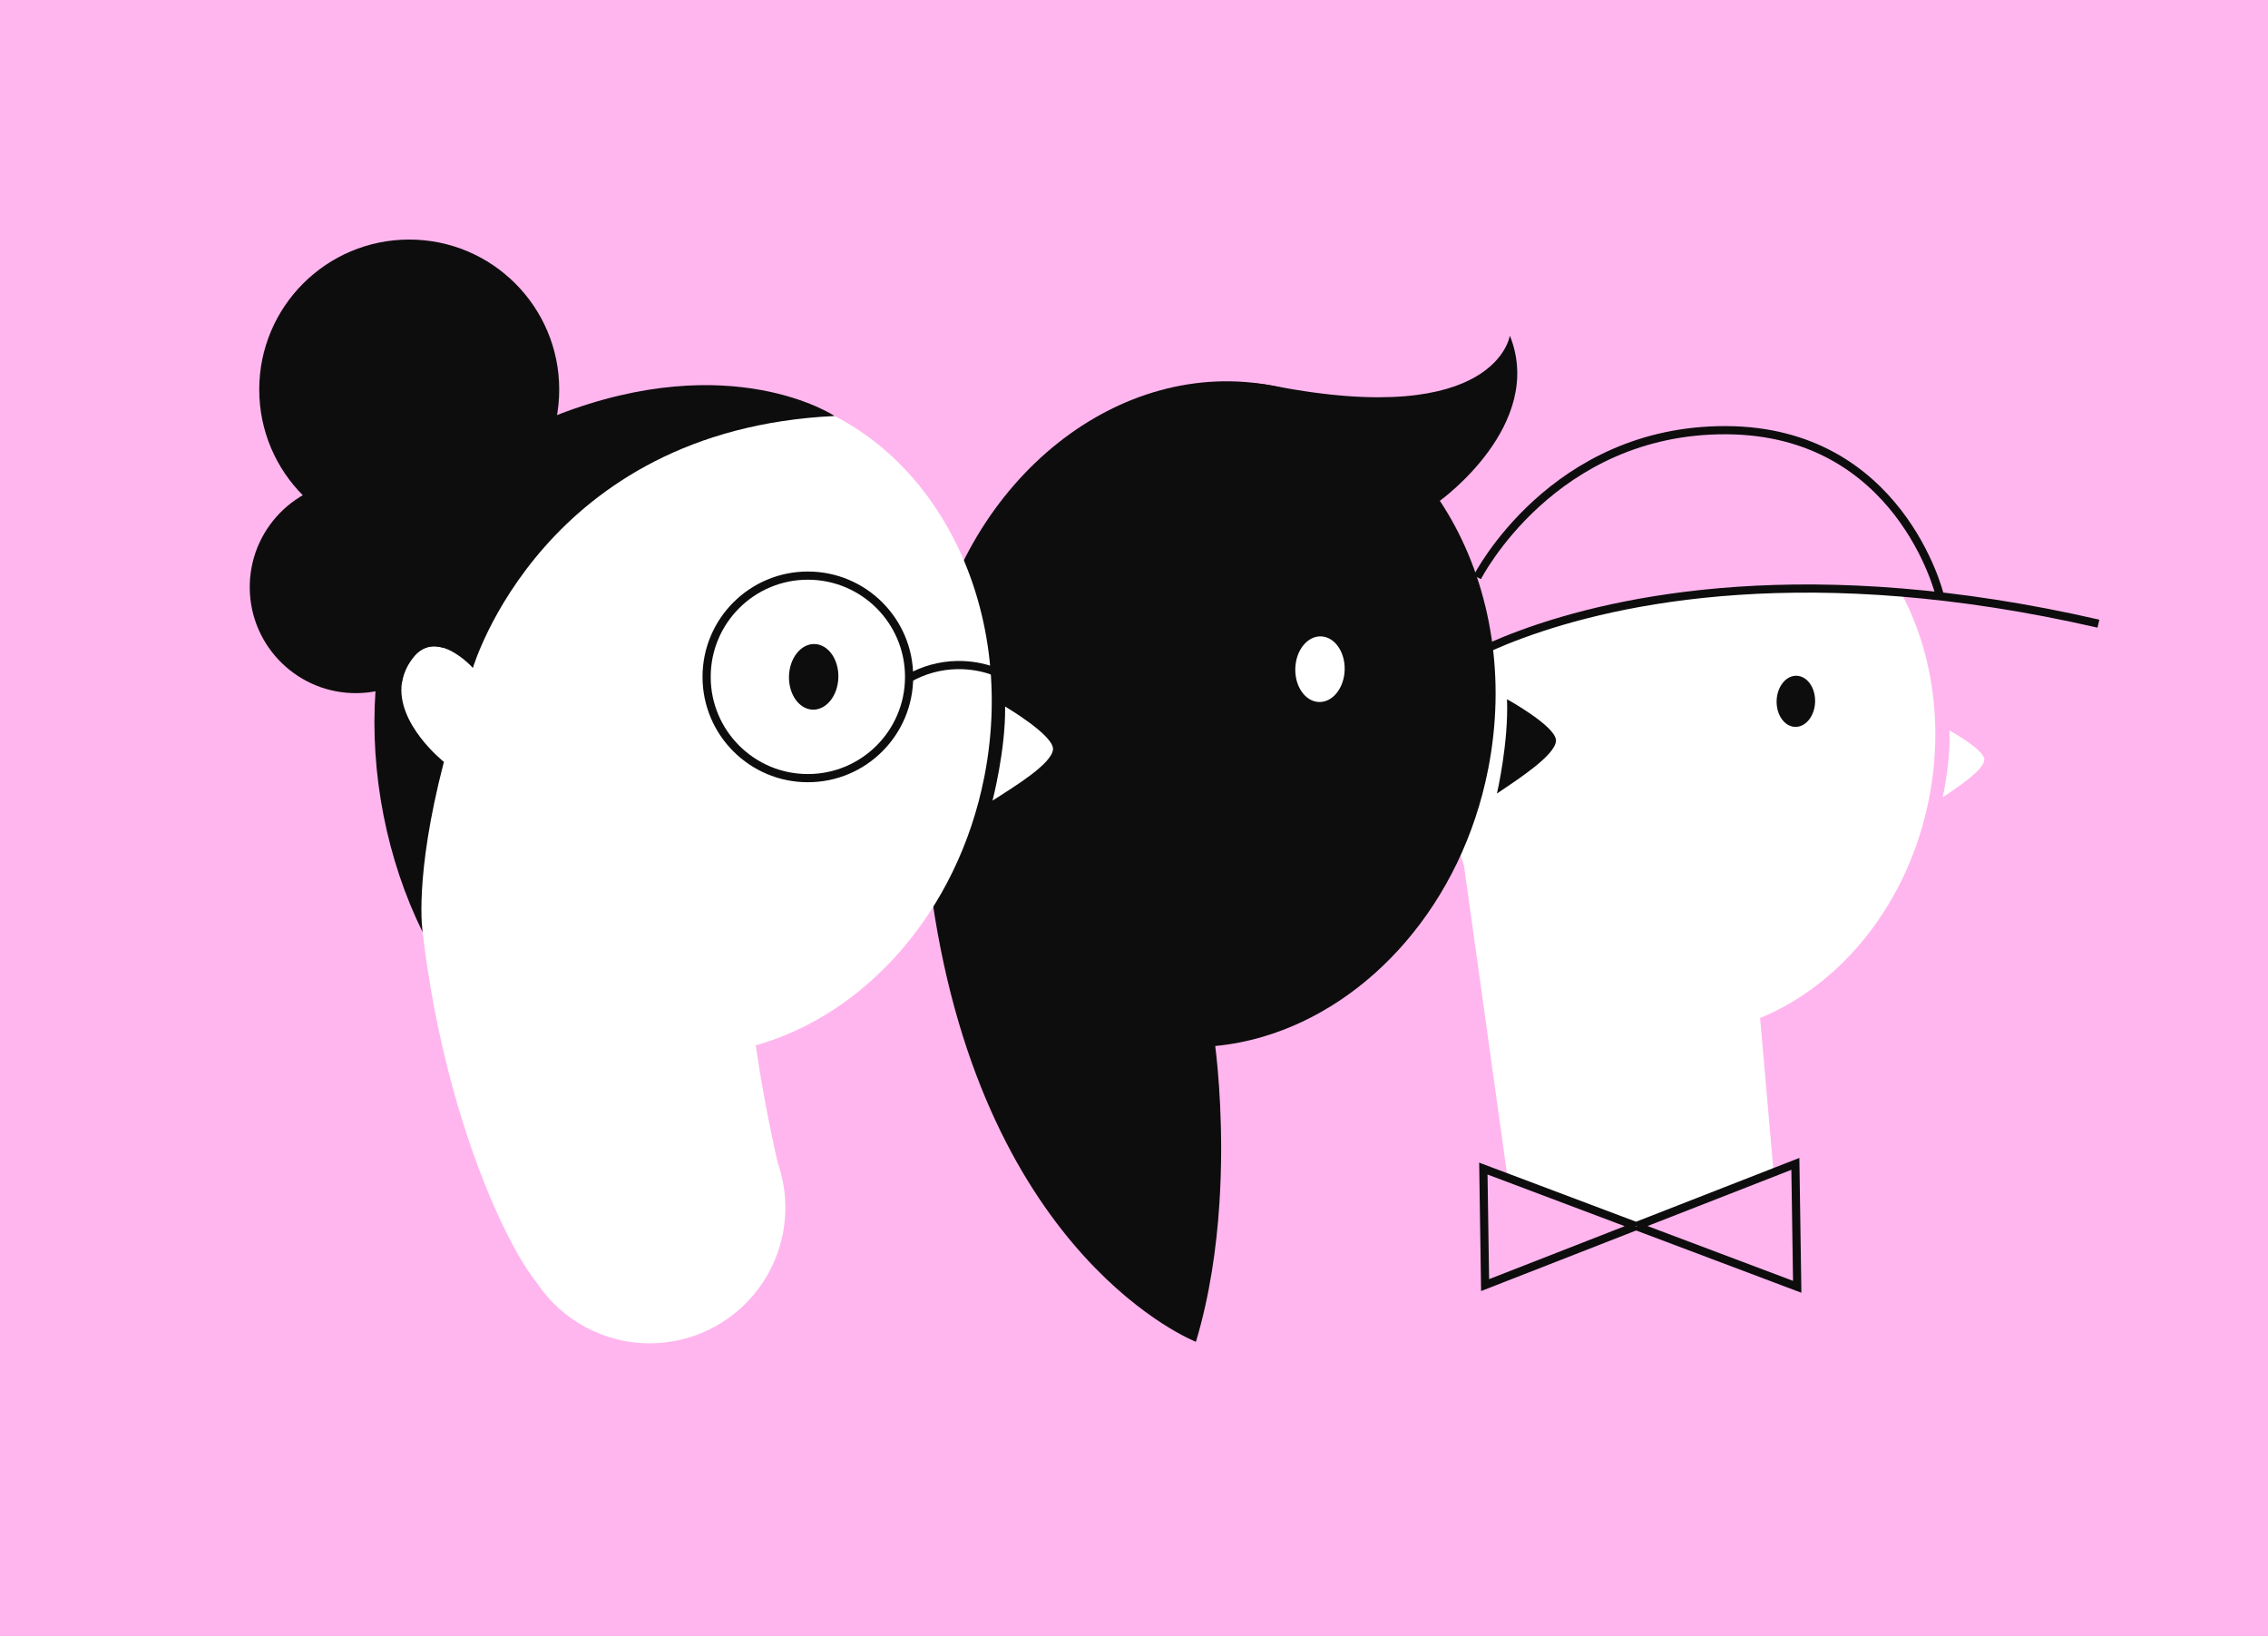 <svg width="416" height="300" viewBox="0 0 416 300" fill="none" xmlns="http://www.w3.org/2000/svg">
<rect x="0" y="0" width="416" height="300" fill="#808080" stroke="none"/>
<g clip-path="url(#clip0_737_33540)">
<rect width="416" height="300" fill="#FFB6EE"/>
<path d="M416 0H0V300H416V0Z" fill="#FFB6EE"/>
<path d="M353.819 146.47C350.049 165.62 337.809 180.54 322.839 186.69L325.319 215.01L300.109 224.86L276.519 215.97L268.539 158.83C265.609 149.88 264.879 139.73 266.919 129.35C267.529 126.3 268.339 123.36 269.349 120.54C277.999 116.07 304.369 105.02 348.679 108.65C354.379 119.31 356.529 132.71 353.819 146.46V146.47Z" fill="white"/>
<path d="M233.64 70.77C205.38 65.21 177.17 87.66 170.61 120.9C169.33 127.44 168.97 133.91 169.45 140.12C169.28 145.9 169.45 151.35 169.93 156.5C170.19 159.45 170.55 162.29 170.99 165.02C180.61 231.04 219.36 246.07 219.36 246.07C221.89 237.62 223.14 228.82 223.66 220.77C224.54 207.36 223.42 196 222.9 191.82C225.86 191.54 228.77 190.97 231.62 190.13C251.42 184.32 268.12 165.65 272.96 141.05C279.51 107.81 261.9 76.33 233.63 70.77H233.64Z" fill="#0D0D0D"/>
<path d="M141.228 72.16C112.968 66.6 84.748 89.04 78.198 122.3C77.478 125.96 77.068 129.59 76.918 133.17H76.898C72.618 183.32 90.128 224.92 98.428 235.2C102.958 242.02 110.748 246.47 119.538 246.34C133.278 246.13 144.248 234.83 144.048 221.09C144.008 218.34 143.508 215.7 142.648 213.23C140.828 205.26 139.518 197.82 138.608 191.7C158.668 186.09 175.658 167.29 180.548 142.45C187.088 109.2 169.488 77.73 141.218 72.17L141.228 72.16Z" fill="white"/>
<path d="M79.424 139.73C83.477 139.669 86.684 134.337 86.586 127.821C86.488 121.305 83.123 116.072 79.07 116.133C75.016 116.193 71.81 121.525 71.908 128.041C72.005 134.558 75.371 139.791 79.424 139.73Z" fill="white"/>
<path d="M272.078 214.3L272.398 235.67L329.308 213.44L329.648 235.98L272.078 214.3Z" stroke="#0D0D0D" stroke-width="1.5" stroke-miterlimit="10"/>
<path d="M300.099 224.86L300.369 224.95L299.969 224.91L300.099 224.86Z" fill="white"/>
<path d="M182.051 146.81C182.051 146.81 184.461 137.58 184.361 129.57C184.361 129.57 193.401 134.88 193.141 137.46C192.871 140.05 186.451 144.02 182.061 146.81H182.051Z" fill="white"/>
<path d="M356.33 146.24C356.33 146.24 357.82 139.64 357.57 133.96C357.57 133.96 364.11 137.52 363.97 139.36C363.83 141.2 359.37 144.17 356.32 146.24H356.33Z" fill="white"/>
<path d="M274.57 145.53C274.57 145.53 276.73 136.24 276.42 128.23C276.42 128.23 285.6 133.29 285.4 135.89C285.2 138.49 278.88 142.63 274.57 145.52V145.53Z" fill="#0D0D0D"/>
<path d="M153.773 124.252C153.867 120.928 151.916 118.177 149.415 118.106C146.915 118.035 144.811 120.672 144.717 123.995C144.623 127.319 146.574 130.07 149.075 130.141C151.576 130.212 153.679 127.575 153.773 124.252Z" fill="#0D0D0D"/>
<path d="M246.641 122.849C246.735 119.526 244.783 116.774 242.283 116.703C239.782 116.633 237.678 119.269 237.584 122.593C237.49 125.916 239.441 128.668 241.942 128.738C244.443 128.809 246.547 126.172 246.641 122.849Z" fill="white"/>
<path d="M332.928 128.712C333.001 126.123 331.481 123.979 329.532 123.924C327.583 123.869 325.944 125.923 325.871 128.513C325.798 131.102 327.318 133.245 329.267 133.3C331.216 133.356 332.855 131.301 332.928 128.712Z" fill="#0D0D0D"/>
<path d="M148.179 142.7C158.435 142.7 166.749 134.386 166.749 124.13C166.749 113.874 158.435 105.56 148.179 105.56C137.923 105.56 129.609 113.874 129.609 124.13C129.609 134.386 137.923 142.7 148.179 142.7Z" stroke="#0D0D0D" stroke-width="1.5" stroke-miterlimit="10"/>
<path d="M166.75 124.36C169.37 122.88 172.39 122.01 175.61 121.96C177.92 121.93 180.14 122.31 182.19 123.05" stroke="#0D0D0D" stroke-width="1.5" stroke-miterlimit="10"/>
<path d="M384.898 114.37C371.728 111.35 359.638 109.55 348.668 108.65C304.358 105.02 277.988 116.07 269.338 120.54C267.218 121.64 266.168 122.34 266.168 122.34" stroke="#0D0D0D" stroke-width="1.5" stroke-miterlimit="10"/>
<path d="M270.969 105.86C270.969 105.86 284.769 78.75 316.629 78.89C348.489 79.03 355.779 109.11 355.779 109.11" stroke="#0D0D0D" stroke-width="1.5" stroke-miterlimit="10"/>
<path d="M182.719 93.05L264.109 91.83C264.109 91.83 283.519 77.91 276.939 61.54C276.939 61.54 274.509 78.69 233.639 70.76C218.069 67.74 204.669 78.44 204.669 78.44L182.719 93.05Z" fill="#0D0D0D"/>
<path d="M75.061 98.95C90.254 98.95 102.571 86.633 102.571 71.44C102.571 56.247 90.254 43.93 75.061 43.93C59.867 43.93 47.551 56.247 47.551 71.44C47.551 86.633 59.867 98.95 75.061 98.95Z" fill="#0D0D0D"/>
<path d="M84.721 107.37C84.781 111.61 83.481 115.55 81.231 118.77C79.421 118.25 77.451 118.47 75.801 120.55C74.591 122.08 73.951 123.64 73.721 125.17C72.211 125.91 70.591 126.45 68.881 126.77C67.801 126.98 66.691 127.09 65.551 127.11C54.811 127.27 45.971 118.7 45.811 107.96C45.651 97.22 54.221 88.38 64.961 88.22C70.631 88.13 75.771 90.48 79.381 94.3C82.621 97.71 84.631 102.3 84.701 107.37H84.721Z" fill="#0D0D0D"/>
<path d="M153.08 76.29C99.59 78.82 86.74 122.49 86.74 122.49C86.74 122.49 84.19 119.63 81.23 118.77C79.42 118.25 77.45 118.47 75.8 120.55C74.59 122.08 73.95 123.64 73.72 125.17C72.59 132.74 81.42 139.72 81.42 139.72C75.89 160.99 77.52 170.94 77.52 170.94C70.94 157.61 67.84 141.79 68.87 126.77C69.68 114.91 73.08 103.55 79.38 94.29C84.79 86.33 92.34 79.93 102.24 76.09C134.23 63.69 153.07 76.28 153.07 76.28L153.08 76.29Z" fill="#0D0D0D"/>
</g>
<defs>
<clipPath id="clip0_737_33540">
<rect width="416" height="300" fill="white"/>
</clipPath>
</defs>
</svg>
